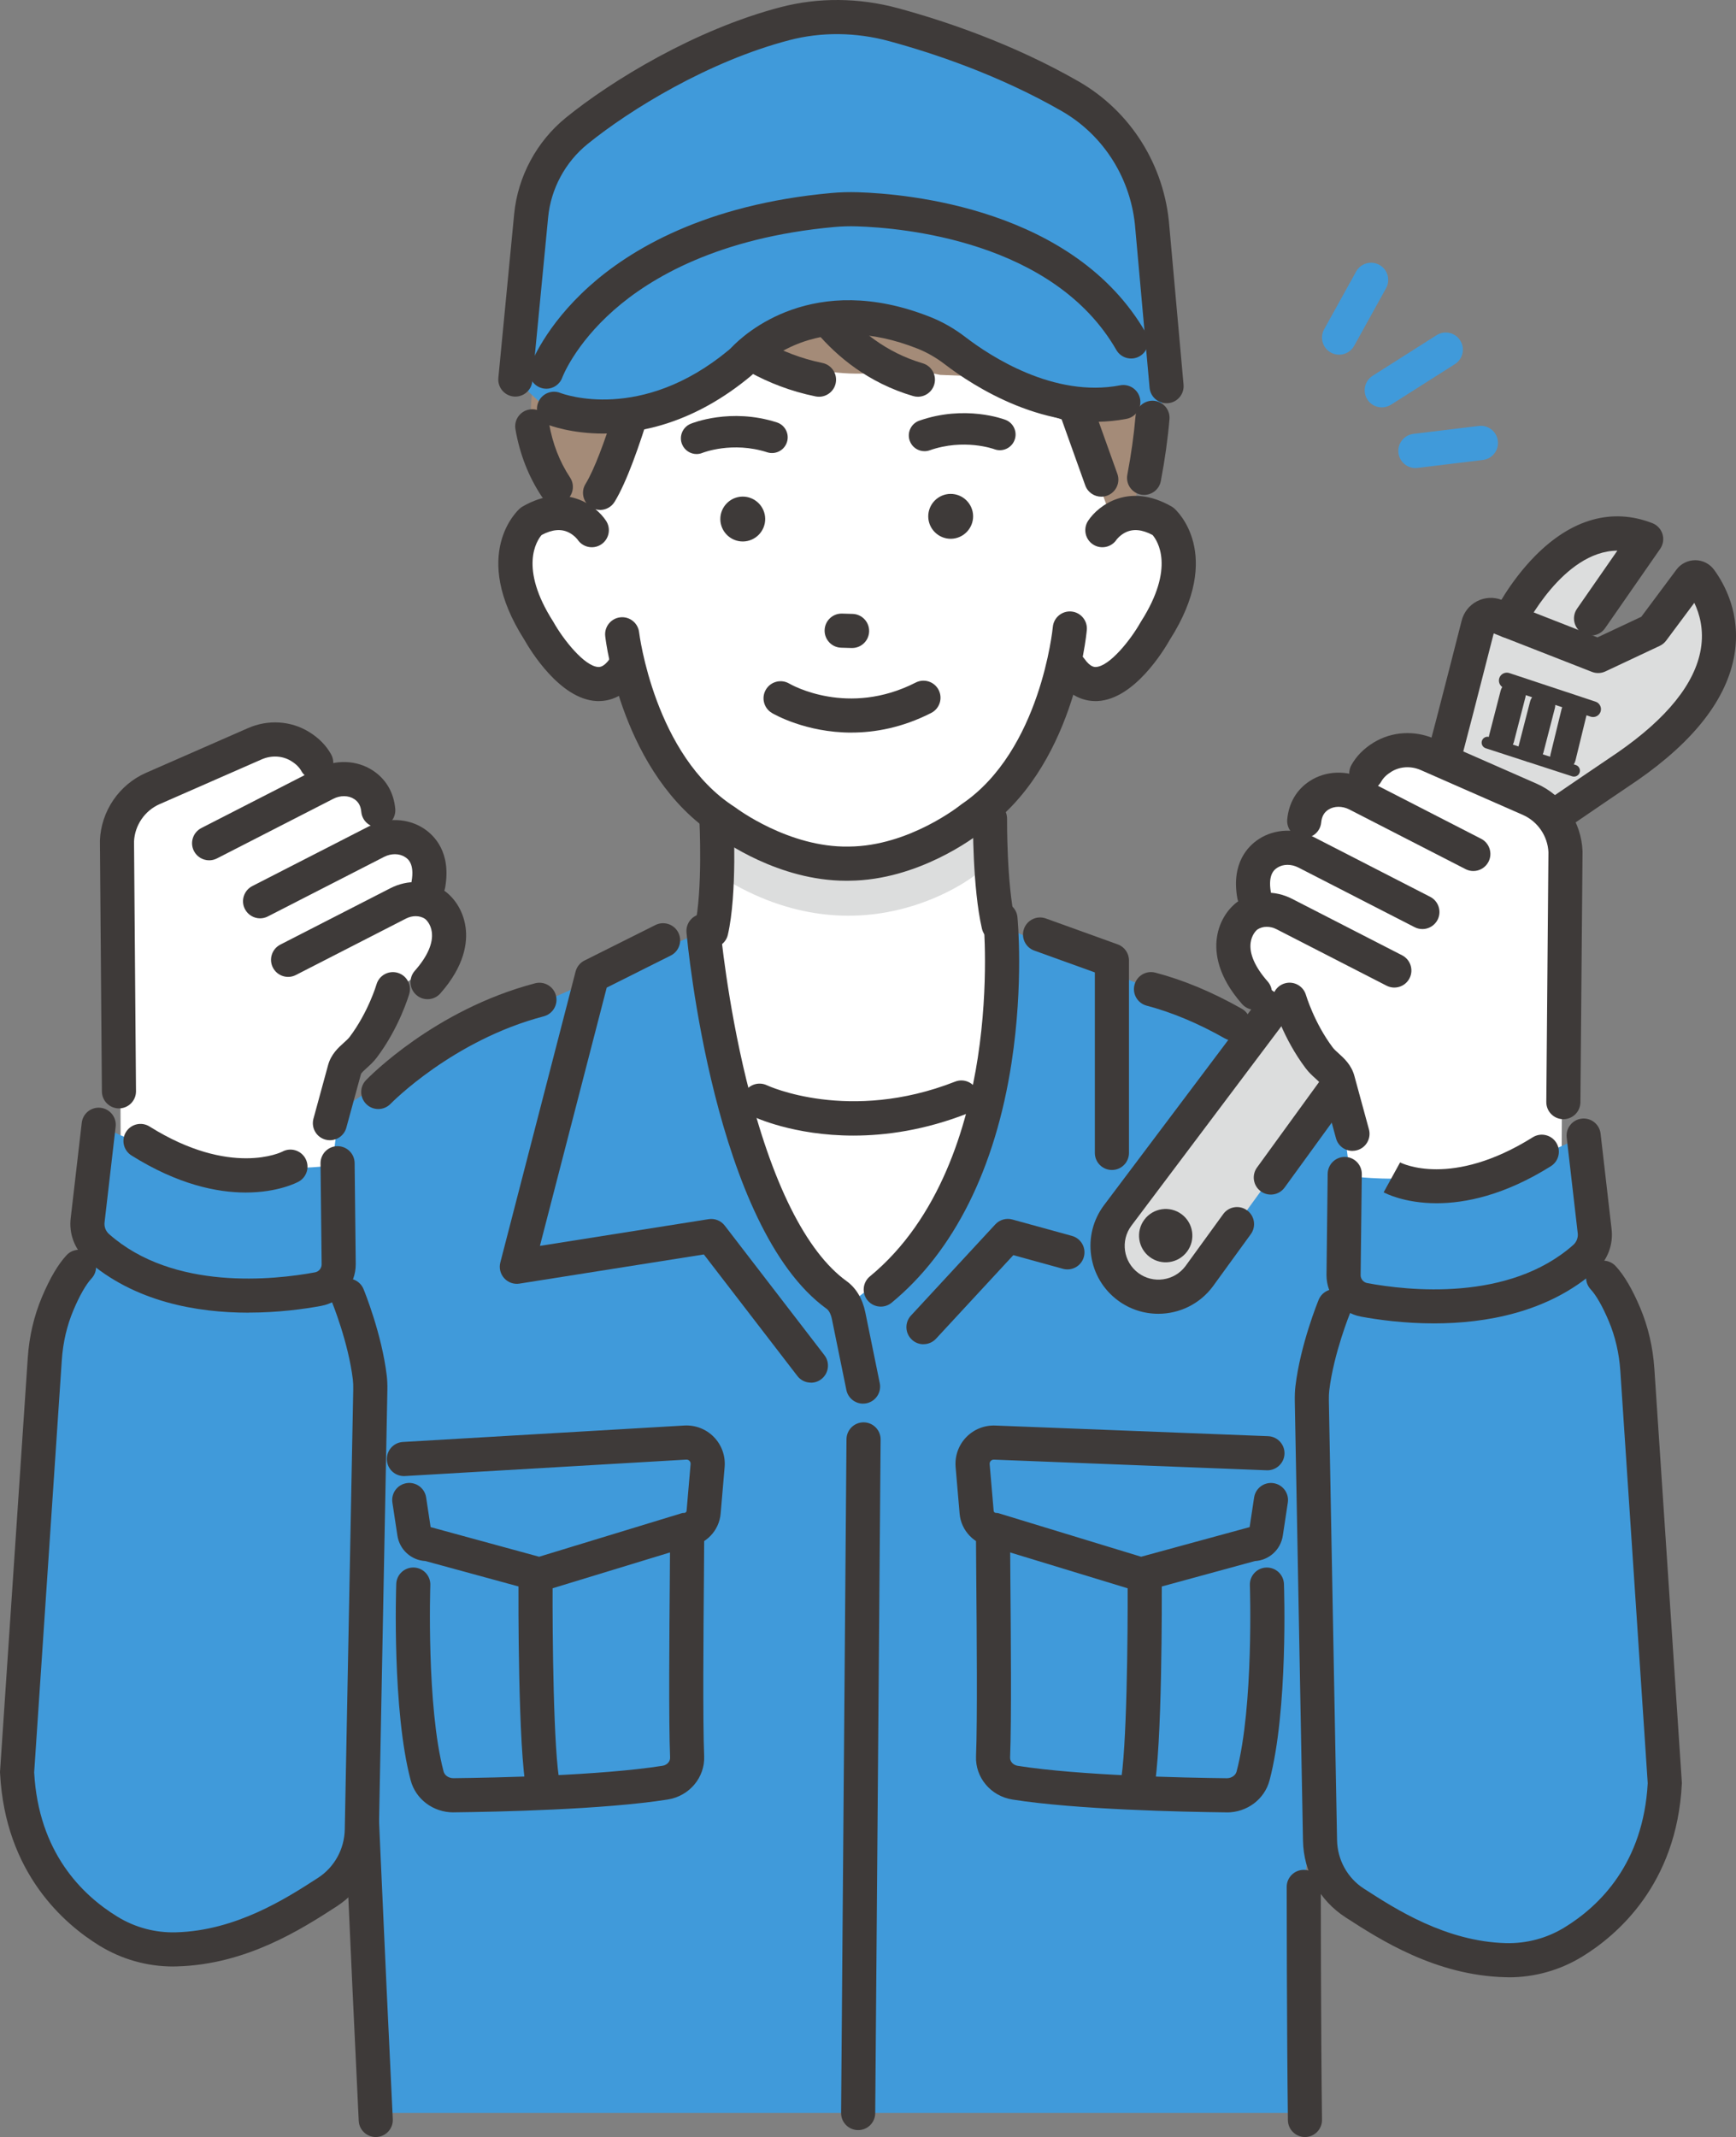 <?xml version="1.0" encoding="UTF-8"?>
<svg id="_レイヤー_2" data-name="レイヤー 2" xmlns="http://www.w3.org/2000/svg" viewBox="0 0 572.26 704.12">
  <rect x="0" y="0" width="572.26" height="704.12" fill="#808080" stroke="none"/>
  <defs>
    <style>
      .cls-1 {
        fill: #3e3a39;
      }

      .cls-2 {
        fill: #fff;
      }

      .cls-3 {
        fill: #409ada;
      }

      .cls-4 {
        fill: #dcdddd;
      }

      .cls-5 {
        fill: #a48b78;
      }
    </style>
  </defs>
  <g id="_レイヤー_1-2" data-name="レイヤー 1">
    <g>
      <g>
        <path class="cls-3" d="M455.5,134.23c-1.87,0-3.7-.93-4.77-2.62-1.67-2.63-.89-6.12,1.74-7.79l21.09-13.38c2.63-1.67,6.12-.89,7.79,1.74,1.67,2.63.89,6.12-1.74,7.79l-21.09,13.38c-.94.59-1.98.88-3.02.88Z"/>
        <path class="cls-3" d="M441.43,116.87c-.93,0-1.86-.23-2.73-.71-2.73-1.51-3.71-4.95-2.2-7.68l10.53-19c1.51-2.73,4.95-3.71,7.68-2.2,2.73,1.51,3.71,4.95,2.2,7.68l-10.53,19c-1.03,1.86-2.96,2.91-4.94,2.91Z"/>
        <path class="cls-3" d="M466.59,154.22c-2.81,0-5.25-2.1-5.6-4.97-.38-3.1,1.83-5.91,4.92-6.29l21.56-2.62c3.09-.38,5.91,1.83,6.29,4.92.38,3.1-1.83,5.91-4.92,6.29l-21.56,2.62c-.23.03-.46.04-.69.04Z"/>
      </g>
      <polygon class="cls-3" points="329.15 304.7 427.46 346.19 413.96 420.1 295.38 422.16 329.15 304.7"/>
      <polygon class="cls-3" points="231.9 306.74 130.17 351.83 143.67 425.73 262.25 427.8 231.9 306.74"/>
      <path class="cls-3" d="M456.77,357.46s29.11,17.08,37.43,36.01l3.33,22.92,7.62,95.26-80.7-1.91,32.32-152.28Z"/>
      <path class="cls-2" d="M236.15,240.34s5.31,45.2,0,65.41l-2.32,40.44,50.63,115.39,48.06-115.28-2.73-32.25-3.45-12.34s-.91-24.72,3.58-48.28l-57.95-20.61-35.82,7.53Z"/>
      <polygon class="cls-3" points="426.9 696.19 429.77 621.71 461 379.87 403.34 335.5 280.38 429.29 151.5 340.55 89.5 379.87 121.5 573.1 123.93 696.19 426.9 696.19"/>
      <path class="cls-2" d="M312.36,47.25s-86.09-38.63-129.13,37.58l-7.39,30.57s-5.07,48.91,21.97,57.81l93.79-26.58,20.76-99.38Z"/>
      <path class="cls-2" d="M386.36,175.9c-9.84-12.12-23.2-4.05-23.2-4.05l-.59-62.53-38.35-20.39-43.97.57-6.02.08-43.97.57-37.82,21.37,1.07,65.35s-12.57-12.08-22.1.29c0,0-12.41,27.13,24.1,51.69,0,0,9.89-2.49,12.26-6.8,0,0,18.28,66.29,71.99,62.68,53.78,2.22,71.13-63.42,71.13-63.42,2.48,4.25,11.66,5.38,11.66,5.38,39.13-25.26,23.82-50.78,23.82-50.78Z"/>
      <path class="cls-2" d="M188.65,168.93s-39.65-78.62,31.93-121.29c0,0,46.03-26.11,94.32,3.09,0,0,72.64,2.24,64.82,74.89l-13.15,48.31-177.93-4.99Z"/>
      <path class="cls-5" d="M313.65,47.72c-90.04-33.88-154.76,58.41-135.21,109.72l6.73,12.97,6.04,2.79,5.03-10.76,24.77-65s37.5,34.07,77.25,23.71l11.66,2.37,23.45.92,20.02,10.67,12.69,34.96,7.63-1.04,1.88-12.74c19.25-101.28-51.73-105.2-51.73-105.2l-10.23-3.37Z"/>
      <path class="cls-4" d="M236.15,269.73s54.41,28.62,85.44-3.43l.15,21.82s-35.93,29.01-81.53,2.26l-4.06-20.64Z"/>
      <path class="cls-1" d="M278.86,290.19c-22.23,0-40.68-13.26-42.96-14.97-30.79-19.86-36.18-63.73-36.39-65.59-.36-3.08,1.86-5.87,4.94-6.23,3.09-.36,5.87,1.86,6.23,4.94.05.4,5.06,40.63,31.47,57.53.14.09.27.18.4.28.17.13,17.5,13.16,37.2,12.78.03,0,.05,0,.08,0,19.84-.11,36.69-13.6,36.86-13.74.13-.1.26-.2.39-.29,25.97-17.57,29.94-57.92,29.98-58.33.28-3.09,3.02-5.36,6.11-5.09,3.09.28,5.37,3.01,5.09,6.1-.17,1.87-4.42,45.86-34.69,66.51-2.27,1.79-20.93,15.94-43.64,16.09-.36,0-.72.01-1.08.01Z"/>
      <path class="cls-1" d="M280.67,241.38c-15.09,0-25.57-6.08-26.23-6.47-2.67-1.59-3.55-5.04-1.96-7.71,1.58-2.66,5.02-3.54,7.69-1.97.82.47,19.43,11.02,41.69-.34,2.77-1.41,6.15-.31,7.56,2.45,1.41,2.77.31,6.15-2.45,7.56-9.51,4.85-18.52,6.47-26.3,6.47Z"/>
      <path class="cls-1" d="M313.48,177.52h0c-4.07.05-7.44-3.23-7.49-7.3h0c-.05-4.07,3.23-7.44,7.3-7.49h0c4.07-.05,7.44,3.23,7.49,7.3h0c.05,4.07-3.23,7.44-7.3,7.49Z"/>
      <path class="cls-1" d="M244.94,178.41h0c-4.07.05-7.44-3.23-7.49-7.3h0c-.05-4.07,3.23-7.44,7.3-7.49h0c4.07-.05,7.44,3.23,7.49,7.3h0c.05,4.07-3.23,7.44-7.3,7.49Z"/>
      <path class="cls-1" d="M280.88,213.51c-.06,0-.11,0-.17,0l-3.43-.1c-3.1-.09-5.54-2.68-5.45-5.79.09-3.1,2.67-5.55,5.79-5.45l3.43.1c3.1.09,5.54,2.68,5.45,5.79-.09,3.05-2.59,5.45-5.62,5.45Z"/>
      <path class="cls-1" d="M197.8,168.01c-1.01,0-2.02-.27-2.94-.83-2.65-1.63-3.47-5.09-1.84-7.74,5.87-9.55,13.57-37.32,16.04-47.21.75-3.01,3.81-4.85,6.82-4.09,3.01.75,4.85,3.8,4.09,6.82-.38,1.52-9.39,37.4-17.37,50.38-1.06,1.73-2.91,2.68-4.79,2.68Z"/>
      <path class="cls-1" d="M183.23,166.06c-1.82,0-3.61-.88-4.69-2.52-4.31-6.5-7.22-13.94-8.63-22.11-.53-3.06,1.52-5.97,4.58-6.5,3.06-.53,5.97,1.52,6.5,4.58,1.15,6.62,3.48,12.62,6.92,17.81,1.72,2.59,1.01,6.08-1.58,7.79-.96.63-2.04.94-3.1.94Z"/>
      <path class="cls-1" d="M361.11,231c-3.61,0-8.55-1.4-12.87-7.49-1.8-2.53-1.2-6.04,1.34-7.84,2.53-1.8,6.04-1.2,7.84,1.34,2.01,2.84,3.39,2.77,3.84,2.75,4.51-.23,11.43-8.9,14.69-14.68.05-.09.11-.19.16-.27,11.39-17.82,5.41-26.68,3.82-28.54-3.47-1.83-6.41-2.1-8.96-.83-1.82.91-2.88,2.33-2.89,2.34-1.71,2.59-5.2,3.31-7.79,1.6-2.59-1.71-3.31-5.2-1.6-7.79,3.38-5.13,13.48-12.73,27.48-4.72.32.19.63.4.91.65.69.6,16.55,14.98-1.42,43.21-2.04,3.6-11.76,19.62-23.82,20.26-.24.01-.49.02-.74.02Z"/>
      <path class="cls-1" d="M197.36,231c3.61,0,8.55-1.4,12.87-7.49,1.8-2.53,1.2-6.04-1.34-7.84-2.53-1.8-6.04-1.2-7.84,1.34-2.01,2.84-3.39,2.77-3.84,2.75-4.51-.23-11.43-8.9-14.69-14.68-.05-.09-.11-.19-.16-.27-11.39-17.82-5.41-26.68-3.82-28.54,3.47-1.83,6.41-2.1,8.96-.83,1.82.91,2.88,2.33,2.89,2.34,1.71,2.59,5.2,3.31,7.79,1.6,2.59-1.71,3.31-5.2,1.6-7.79-3.38-5.13-13.48-12.73-27.48-4.72-.32.19-.63.4-.91.65-.69.6-16.55,14.98,1.42,43.21,2.04,3.6,11.76,19.62,23.82,20.26.24.01.49.02.74.02Z"/>
      <path class="cls-1" d="M234.45,312.36c-.42,0-.85-.05-1.27-.15-3.03-.7-4.91-3.72-4.21-6.75,2.79-12.05,1.58-35.21,1.57-35.44-.17-3.1,2.21-5.75,5.31-5.92,3.08-.18,5.75,2.21,5.92,5.31.05,1.01,1.3,25-1.84,38.58-.6,2.6-2.92,4.36-5.47,4.36Z"/>
      <path class="cls-1" d="M329.15,310.32c-2.56,0-4.87-1.76-5.47-4.36-3.11-13.46-2.96-35.36-2.95-36.28.03-3.09,2.54-5.57,5.62-5.57.02,0,.03,0,.05,0,3.1.03,5.6,2.56,5.57,5.67,0,.21-.15,21.5,2.66,33.65.7,3.03-1.18,6.05-4.21,6.75-.43.1-.85.15-1.27.15Z"/>
      <path class="cls-1" d="M181.09,94.52c-.77,0-1.55-.16-2.3-.5-2.83-1.27-4.09-4.59-2.82-7.42.4-.89,10.05-22.03,32.3-38.11,13.15-9.5,27.96-15.24,44.03-17.07,19.84-2.26,41.56,1.5,64.55,11.18,2.86,1.21,4.21,4.5,3,7.36-1.21,2.86-4.5,4.21-7.36,3-38.05-16.01-70.78-14.54-97.26,4.38-19.97,14.27-28.92,33.67-29,33.87-.94,2.08-2.99,3.31-5.13,3.31Z"/>
      <path class="cls-1" d="M269.98,130.72c-.37,0-.75-.04-1.13-.11-33.15-6.75-49.37-32.67-50.04-33.77-1.62-2.65-.79-6.11,1.86-7.73,2.64-1.62,6.1-.8,7.72,1.84h0c.14.23,14.48,22.89,42.71,28.64,3.04.62,5.01,3.59,4.39,6.63-.54,2.66-2.89,4.5-5.5,4.5Z"/>
      <path class="cls-1" d="M302.58,130.72c-.52,0-1.06-.07-1.59-.23-29.64-8.7-41.15-34.94-41.62-36.06-1.22-2.86.11-6.16,2.96-7.38,2.85-1.22,6.15.1,7.37,2.95h0c.1.22,10.03,22.53,34.46,29.7,2.98.88,4.69,4,3.81,6.98-.72,2.45-2.96,4.04-5.39,4.04Z"/>
      <path class="cls-1" d="M363.03,163.65c-2.31,0-4.47-1.43-5.29-3.73l-7.78-21.75c-25.24-7.52-41.65-33.36-42.37-34.5-1.65-2.63-.85-6.1,1.78-7.75,2.63-1.64,6.1-.85,7.75,1.78h0c.16.25,16.04,25.13,38.4,30.31,1.86.43,3.38,1.78,4.03,3.58l8.78,24.54c1.05,2.92-.48,6.14-3.4,7.19-.63.22-1.27.33-1.89.33Z"/>
      <path class="cls-1" d="M502.26,448.6c-3.11,0-5.62-2.52-5.62-5.62,0-52.27-14.06-62.91-21.61-68.62-.65-.49-1.26-.96-1.82-1.4-2.43-1.94-2.82-5.48-.88-7.9,1.94-2.43,5.48-2.82,7.9-.88.49.39,1.02.79,1.59,1.22,9.11,6.89,26.07,19.72,26.07,77.59,0,3.11-2.52,5.62-5.62,5.62Z"/>
      <path class="cls-1" d="M430.17,704.12c-3.07,0-5.58-2.47-5.62-5.55-.38-30.03-.4-76.39-.4-76.86,0-3.11,2.52-5.62,5.62-5.62h0c3.1,0,5.62,2.52,5.62,5.62,0,.46.02,46.76.4,76.72.04,3.1-2.45,5.65-5.55,5.69h-.07Z"/>
      <path class="cls-1" d="M123.86,704.12c-2.98,0-5.47-2.34-5.61-5.35-5.39-110.85-11.22-256.67-11.28-258.13-.12-3.1,2.29-5.72,5.39-5.84,3.12-.14,5.72,2.29,5.84,5.39.06,1.46,5.89,147.24,11.28,258.03.15,3.1-2.24,5.74-5.34,5.89-.09,0-.19,0-.28,0Z"/>
      <g>
        <path class="cls-3" d="M383.09,134.47l-3.24-59.48c-1.36-18-11.43-34.28-27.09-43.27-21.44-12.31-43.73-19.66-58.2-23.58-11.72-3.18-24.08-3.41-35.83-.34-27.73,7.25-54.52,23.86-68.64,35.32-8.55,6.93-13.97,16.99-15.02,27.94l-5.21,53.99,10.46,9.65s29.12,11.57,61.18-15.03c.52-.43,1.01-.89,1.47-1.38,3.54-3.71,23.96-22.69,59.37-8.6,3.66,1.46,7.08,3.46,10.21,5.86,8.52,6.54,31.29,21.58,55.45,16.93l15.08,1.98Z"/>
        <path class="cls-1" d="M384.54,132.86c-2.88,0-5.33-2.2-5.59-5.12l-4.7-52.33c-1.23-16.29-10.31-30.8-24.28-38.82-20.76-11.92-42.39-19.1-56.87-23.03-10.97-2.98-22.36-3.09-32.93-.32-26.47,6.92-52.38,22.77-66.51,34.24-7.34,5.95-12.07,14.74-12.97,24.12l-5.21,53.99c-.3,3.09-3.06,5.35-6.14,5.06-3.09-.3-5.36-3.05-5.06-6.14l5.21-53.99c1.19-12.35,7.42-23.93,17.08-31.77,15.01-12.18,42.55-29.02,70.76-36.39,12.47-3.26,25.86-3.14,38.72.35,15.12,4.1,37.72,11.62,59.52,24.13,17.19,9.87,28.37,27.69,29.89,47.68l4.69,52.22c.28,3.09-2,5.83-5.1,6.1-.17.02-.34.02-.51.02Z"/>
        <path class="cls-1" d="M180.09,128.08c-.63,0-1.27-.11-1.89-.33-2.93-1.04-4.45-4.27-3.41-7.2.19-.53,4.76-13.04,19.52-26.27,13.29-11.91,37.91-26.9,79.77-30.69,2.82-.26,5.77-.34,8.75-.25,16.3.51,71.32,5.34,94.91,46.36,1.55,2.69.62,6.13-2.07,7.68-2.69,1.55-6.13.62-7.68-2.07-20.69-35.97-70.68-40.27-85.51-40.73-2.53-.08-5.02,0-7.39.21-38.35,3.48-60.71,16.8-72.72,27.37-12.92,11.37-16.97,22.09-17.01,22.2-.82,2.3-2.98,3.73-5.28,3.73Z"/>
        <path class="cls-1" d="M199,142.86c-10.79,0-17.83-2.7-18.44-2.94-2.89-1.15-4.3-4.42-3.15-7.3,1.14-2.88,4.4-4.29,7.28-3.16,1.14.44,26.68,9.82,55.53-14.12.33-.27.67-.59.99-.93,4.16-4.36,26.86-25.32,65.52-9.94,4.03,1.6,7.92,3.83,11.55,6.62,8.04,6.17,29.11,20.07,50.96,15.87,3.05-.59,6,1.41,6.58,4.46.59,3.05-1.41,6-4.46,6.58-26.34,5.07-50.68-10.9-59.93-17.99-2.81-2.16-5.8-3.87-8.86-5.1-31.95-12.71-49.94,3.81-53.23,7.25-.63.66-1.28,1.27-1.95,1.82-18.37,15.25-35.9,18.87-48.4,18.87Z"/>
      </g>
      <path class="cls-1" d="M177.9,524.62l-37.67-10.28c-4.64-.25-8.51-3.69-9.23-8.39l-1.65-10.88c-.47-3.07,1.64-5.94,4.72-6.4,3.07-.47,5.94,1.65,6.4,4.72l1.48,9.77,35.77,9.76,47.21-14.4.68-.04c.38-.02.69-.32.72-.7l1.32-15.38c.04-.52-.18-.87-.38-1.07-.2-.21-.54-.45-1.06-.41l-92.74,5.42c-3.11.17-5.76-2.19-5.94-5.29-.18-3.1,2.19-5.76,5.29-5.94l92.74-5.42c3.66-.21,7.22,1.17,9.78,3.8,2.56,2.63,3.84,6.23,3.53,9.88l-1.32,15.37c-.49,5.66-4.95,10.22-10.53,10.89l-49.12,14.98Z"/>
      <path class="cls-1" d="M179.09,594.57c-2.59,0-4.92-1.8-5.49-4.44-2.9-13.42-2.7-65.3-2.69-67.5.01-3.1,2.53-5.6,5.62-5.6h.03c3.11.01,5.61,2.54,5.6,5.65-.07,14.66.24,54.92,2.44,65.07.66,3.04-1.27,6.03-4.31,6.68-.4.09-.8.13-1.19.13Z"/>
      <path class="cls-1" d="M149.46,597.15c-6.66,0-12.44-4.33-14.09-10.58-6.12-23.14-4.81-62.99-4.75-64.68.11-3.1,2.71-5.52,5.81-5.42,3.1.11,5.53,2.71,5.42,5.81-.01.4-1.31,39.88,4.38,61.41.34,1.28,1.69,2.2,3.22,2.2.01,0,.03,0,.04,0,13.92-.16,48.5-.87,68.89-4.09,1.49-.23,2.57-1.4,2.51-2.71-.49-12.06-.24-41.47-.09-59.05.05-5.92.09-10.59.09-13.04,0-3.11,2.52-5.62,5.62-5.62s5.62,2.52,5.62,5.62c0,2.5-.04,7.19-.09,13.14-.15,17.47-.4,46.71.08,58.49.29,7.01-4.87,13.15-11.99,14.28-21.12,3.34-56.35,4.07-70.52,4.23-.06,0-.11,0-.17,0Z"/>
      <path class="cls-1" d="M375.98,524.62l-49.12-14.98c-5.58-.68-10.04-5.23-10.53-10.89l-1.32-15.37c-.31-3.65.97-7.25,3.53-9.88,2.54-2.61,6.08-3.99,9.72-3.8l89.76,3.5c3.1.12,5.52,2.73,5.4,5.84-.12,3.1-2.76,5.51-5.84,5.4l-89.91-3.51c-.51-.04-.86.21-1.06.41-.2.2-.43.56-.38,1.07l1.32,15.37c.03.38.34.68.72.7l.68.04,47.21,14.4,35.77-9.76,1.48-9.77c.47-3.07,3.33-5.18,6.4-4.71,3.07.47,5.18,3.33,4.71,6.4l-1.65,10.88c-.71,4.7-4.59,8.14-9.23,8.39l-37.67,10.28Z"/>
      <path class="cls-1" d="M374.79,594.57c-.39,0-.79-.04-1.19-.13-3.04-.66-4.96-3.65-4.31-6.68,2.19-10.15,2.5-50.41,2.43-65.07-.01-3.11,2.49-5.63,5.6-5.65h.03c3.09,0,5.61,2.5,5.62,5.6.01,2.2.21,54.08-2.69,67.5-.57,2.64-2.9,4.44-5.49,4.44Z"/>
      <path class="cls-1" d="M404.42,597.15c-.06,0-.11,0-.17,0-14.17-.16-49.4-.89-70.52-4.23-7.12-1.13-12.28-7.26-11.99-14.28.48-11.78.23-41.02.08-58.49-.05-5.94-.09-10.64-.09-13.14,0-3.11,2.52-5.62,5.62-5.62s5.62,2.52,5.62,5.62c0,2.45.04,7.12.09,13.04.15,17.58.41,46.99-.09,59.05-.05,1.31,1.03,2.47,2.51,2.71,20.39,3.22,54.97,3.94,68.89,4.09.01,0,.03,0,.04,0,1.53,0,2.88-.92,3.22-2.2,5.69-21.53,4.4-61.02,4.38-61.41-.11-3.1,2.32-5.71,5.42-5.81.07,0,.13,0,.2,0,3.02,0,5.51,2.39,5.62,5.43.06,1.69,1.37,41.54-4.75,64.68-1.65,6.25-7.43,10.58-14.09,10.58Z"/>
      <path class="cls-1" d="M377.15,163.07c-.35,0-.7-.03-1.05-.1-3.05-.58-5.06-3.52-4.48-6.57,1.27-6.68,2.17-13.15,2.69-19.23.26-3.09,2.98-5.38,6.08-5.12,3.09.27,5.39,2.99,5.12,6.08-.55,6.46-1.51,13.31-2.85,20.36-.51,2.7-2.87,4.58-5.52,4.58Z"/>
      <path class="cls-1" d="M284.5,462.48c-2.62,0-4.96-1.84-5.5-4.5l-4.76-23.31c-.33-1.62-.96-2.87-1.74-3.43-37.03-26.72-45.84-120.04-46.2-124-.28-3.09,2-5.83,5.09-6.1,3.1-.28,5.83,2,6.11,5.09.02.23,2.18,23.61,8.57,49.71,8.25,33.67,19.66,56.55,33.01,66.18,3.12,2.25,5.26,5.82,6.17,10.3l4.76,23.31c.62,3.04-1.34,6.01-4.38,6.63-.38.08-.76.11-1.13.11Z"/>
      <path class="cls-1" d="M290.34,430.51c-1.62,0-3.23-.7-4.35-2.05-1.97-2.4-1.63-5.94.77-7.91,23.16-19.06,32.12-49.69,35.56-72.03,3.8-24.69,1.9-45.05,1.88-45.25-.3-3.09,1.96-5.84,5.05-6.14,3.08-.3,5.84,1.96,6.14,5.04.09.88,2.06,21.75-1.91,47.79-5.33,34.94-19.01,62.36-39.57,79.27-1.05.86-2.31,1.28-3.57,1.28Z"/>
      <path class="cls-1" d="M281.3,374.16c-19.73,0-32.56-6.05-33.37-6.44-2.8-1.35-3.96-4.72-2.61-7.51,1.35-2.79,4.71-3.96,7.5-2.62.3.14,27.04,12.51,62.03-1.21,2.89-1.14,6.15.29,7.29,3.18,1.13,2.89-.29,6.15-3.18,7.29-14.05,5.51-26.88,7.31-37.65,7.31Z"/>
      <path class="cls-1" d="M267.31,455.56c-1.69,0-3.35-.75-4.46-2.19l-30.83-40.05-60.77,9.61c-1.87.3-3.77-.37-5.04-1.77-1.27-1.4-1.76-3.35-1.28-5.19l24.81-95.87c.41-1.57,1.47-2.89,2.93-3.62l23.39-11.7c2.78-1.39,6.15-.26,7.55,2.51,1.39,2.78.27,6.16-2.51,7.55l-21.1,10.56-22.02,85.1,55.6-8.8c2.03-.33,4.08.49,5.33,2.12l32.86,42.7c1.89,2.46,1.43,5.99-1.03,7.89-1.02.79-2.23,1.17-3.43,1.17Z"/>
      <path class="cls-1" d="M304.42,442.91c-1.37,0-2.74-.49-3.82-1.5-2.28-2.11-2.42-5.67-.31-7.95l27.81-30.05c1.43-1.54,3.59-2.16,5.62-1.6l19.64,5.4c2.99.82,4.75,3.92,3.93,6.91-.82,3-3.92,4.75-6.91,3.93l-16.34-4.5-25.49,27.54c-1.11,1.2-2.62,1.8-4.13,1.8Z"/>
      <path class="cls-1" d="M366.53,385.49c-3.11,0-5.62-2.52-5.62-5.62v-59.47l-19.97-7.2c-2.92-1.05-4.44-4.28-3.38-7.2,1.05-2.92,4.28-4.43,7.2-3.38l23.69,8.54c2.23.8,3.71,2.92,3.71,5.29v63.42c0,3.11-2.52,5.62-5.62,5.62Z"/>
      <g>
        <g>
          <g>
            <path class="cls-4" d="M536.42,252.57c42.49-29.41,29.37-54.29,24.05-61.54-.83-1.13-2.51-1.12-3.34,0l-12.43,16.67-17.91,8.42-33.78-13.22c-2.44-.95-5.16.47-5.76,3.02,0,0-14.03,55.22-14.84,56.31l-104.01,138.25c-5.53,7.42-4,17.91,3.41,23.44h0c7.42,5.53,17.91,4,23.44-3.41l102.72-141.42c.81-1.09,38.44-26.52,38.44-26.52Z"/>
            <path class="cls-4" d="M497.43,204.64s18.33-37.51,45.21-27.02l-23.33,35.58-21.88-8.56Z"/>
            <path class="cls-1" d="M497.43,210.26c-.83,0-1.67-.18-2.46-.57-2.79-1.36-3.95-4.73-2.58-7.52.2-.42,5.08-10.3,13.57-18.92,12.09-12.28,25.49-16.04,38.74-10.87,1.6.63,2.83,1.95,3.33,3.6.5,1.65.22,3.43-.76,4.85l-18.17,26.15c-1.77,2.55-5.27,3.18-7.83,1.41-2.55-1.77-3.18-5.28-1.41-7.83l13.29-19.13c-17.93.11-30.52,25.38-30.66,25.67-.98,2-2.98,3.16-5.06,3.16Z"/>
            <path class="cls-1" d="M381.81,432.87c-4.65,0-9.34-1.44-13.35-4.43-4.79-3.57-7.9-8.8-8.76-14.71-.86-5.91.63-11.81,4.2-16.6l103.53-137.61c1.6-5.09,9.52-35.85,14.37-54.93.67-2.78,2.5-5.13,5.03-6.46,2.55-1.34,5.55-1.51,8.23-.46l31.53,12.34,14.45-6.79,11.59-15.54c1.45-1.95,3.76-3.1,6.19-3.1h.03c2.43,0,4.73,1.18,6.17,3.13,3.47,4.73,8.96,14.65,6.73,27.99-2.42,14.46-13.23,28.43-32.11,41.5-.02.01-.03.02-.05.03-12.96,8.76-33.94,23.06-37.44,25.72l-78.69,108.33c-1.82,2.51-5.34,3.07-7.85,1.24-2.51-1.82-3.07-5.34-1.24-7.85l79.09-108.89s.03-.04.04-.06c.71-.95,1.38-1.85,39.77-27.8,16.28-11.27,25.5-22.75,27.4-34.09,1.05-6.28-.37-11.49-2.15-15.21l-9.28,12.45c-.55.74-1.28,1.33-2.12,1.73l-17.91,8.42c-1.4.66-3,.71-4.44.15l-32.38-12.67c-.98,3.84-3.86,15.13-6.77,26.39-7.49,28.95-7.76,29.31-8.66,30.51l-104.02,138.27c-3.65,4.9-2.64,11.88,2.28,15.55,4.91,3.66,11.88,2.65,15.55-2.24l12.46-17.16c1.82-2.51,5.34-3.07,7.85-1.24,2.51,1.82,3.07,5.34,1.24,7.85l-12.49,17.19s-.03.04-.04.06c-4.39,5.88-11.13,8.99-17.96,8.99ZM492.73,207.22s0,0,0,0c0,0,0,0,0,0Z"/>
            <path class="cls-1" d="M520.72,254.53c.33-1.02-.23-2.13-1.25-2.46l-.69-.22c.24-.38.44-.79.55-1.24l3.61-14.78c.01-.05.01-.11.02-.16l1.37.46c1.36.45,2.84-.29,3.29-1.65s-.29-2.84-1.65-3.29l-28.44-9.43c-1.36-.45-2.84.29-3.29,1.65-.36,1.09.04,2.25.91,2.91.02.02.05.02.07.04-.23.37-.43.76-.54,1.2l-3.8,14.73c-.04.17-.07.34-.09.5-.97-.22-1.97.33-2.28,1.29-.27.82.04,1.68.69,2.17.17.12.36.22.56.29l13.25,4.3c.2.08.39.17.6.22.05.01.09.01.14.02l14.51,4.71c1.03.33,2.13-.23,2.46-1.25ZM514.72,233.82l-3.61,14.78c-.06.24-.09.49-.11.73l-2.43-.79c.07-.17.14-.34.19-.52l3.8-14.73c.09-.34.12-.69.12-1.03l2.31.77c-.12.25-.21.52-.28.79ZM499.06,244.39l3.8-14.73c.05-.21.07-.42.1-.62l2.1.7c-.31.42-.55.9-.69,1.44l-3.8,14.73s0,.02,0,.03l-1.88-.61c.16-.29.29-.6.38-.94Z"/>
          </g>
          <path class="cls-1" d="M379.01,414.17c-3.89-2.9-4.69-8.42-1.79-12.3,2.9-3.89,8.42-4.69,12.3-1.79,3.89,2.9,4.69,8.42,1.79,12.3-2.9,3.89-8.42,4.69-12.3,1.79Z"/>
        </g>
        <path class="cls-2" d="M514.77,386.21l.51-119.26-50.57-19.75s-14.54-1.01-16.72,13.84c0,0-16.58-3.32-19.68,18.87,0,0-15.54-4.35-12.64,18.72,0,0-13.3,6.04-7.47,20.1l14.81,10.12,18.03,27.15,3.83,29.86c34.41,26.9,56.18,10.45,69.91.35Z"/>
        <path class="cls-3" d="M522.03,374.15c-36.81,19.37-77.02,13.35-77.02,13.35l-2.12,32.6c-.01,4.01,2.84,7.45,6.78,8.18,14.64,2.72,49.65,6.46,72.65-13.89,2.53-2.24,3.77-5.6,3.31-8.95l-3.61-31.3Z"/>
        <path class="cls-3" d="M524.6,414.37c2.74,2.93,9.07,14.29,10.92,18.69,2.44,5.81,3.83,12,4.25,18.28l9.05,136.16c-1.53,29.83-18.55,45.25-30.18,52.36-6.71,4.1-14.49,6.17-22.35,5.97-21.65-.57-39.2-12.07-49.71-18.85-7.01-4.53-11.27-12.29-11.42-20.63l-2.7-144.83c-.03-1.39,0-2.77.17-4.15,1.58-13.15,5.39-31.06,5.39-31.06l54.45,1.18,32.13-13.13Z"/>
        <path class="cls-1" d="M473.58,396.45c-10.7,0-16.99-3.34-17.47-3.6l5.42-9.85-.06-.03c.68.35,17.02,8.5,43.79-8.25,2.63-1.65,6.1-.85,7.75,1.78,1.65,2.63.85,6.1-1.78,7.75-15.34,9.6-28.21,12.2-37.65,12.2Z"/>
        <path class="cls-1" d="M472.68,436.04c-9.91,0-18.5-1.21-24.03-2.23-6.61-1.23-11.39-7-11.38-13.72l.39-33.34c.04-3.08,2.55-5.56,5.62-5.56h.07c3.11.04,5.59,2.58,5.56,5.69l-.39,33.29c0,1.24.92,2.35,2.19,2.59,13.34,2.48,46.65,6.22,67.9-12.57,1.12-.99,1.67-2.48,1.47-3.97l-.02-.12-3.61-31.3c-.36-3.09,1.86-5.87,4.94-6.23,3.09-.36,5.87,1.86,6.23,4.94l3.6,31.24c.69,5.2-1.24,10.38-5.17,13.85-15.74,13.92-36.46,17.44-53.37,17.44Z"/>
        <path class="cls-1" d="M497.36,651.48c-.41,0-.82,0-1.23-.02-22.96-.6-41.28-12.43-52.22-19.49l-.39-.25c-8.57-5.53-13.81-14.97-14-25.25l-2.7-144.83c-.03-1.83.04-3.44.21-4.92,1.65-13.76,7.42-27.88,7.66-28.47,1.18-2.87,4.47-4.24,7.34-3.06,2.87,1.18,4.24,4.47,3.06,7.34h0c-.05.13-5.43,13.32-6.9,25.53-.12.98-.16,2.05-.14,3.38l2.7,144.83c.12,6.53,3.43,12.52,8.85,16.01l.4.25c9.95,6.43,26.61,17.18,46.41,17.7,6.81.17,13.48-1.6,19.27-5.14,11.75-7.18,26.02-21.25,27.48-47.53l-9.03-135.82c-.39-5.84-1.67-11.38-3.82-16.47-2.02-4.79-4.13-8.5-5.95-10.44-2.12-2.27-2.01-5.82.26-7.95,2.27-2.12,5.82-2.01,7.95.26,2.78,2.97,5.51,7.6,8.11,13.77,2.63,6.25,4.2,13.01,4.67,20.09l9.07,136.49-.02.33c-1.69,33.03-21.32,49.81-32.86,56.87-7.3,4.46-15.65,6.81-24.21,6.81Z"/>
        <path class="cls-1" d="M515.36,368.76h-.05c-3.11-.03-5.6-2.56-5.58-5.67l.7-82.29c-.24-5.33-3.54-10.15-8.43-12.3l-33.64-14.77c-3.22-1.41-6.83-1.22-9.68.52-1.55.95-2.69,2.05-3.37,3.28-1.5,2.72-4.93,3.7-7.64,2.2-2.72-1.5-3.7-4.92-2.2-7.64,1.63-2.96,4.11-5.46,7.35-7.44,5.98-3.65,13.48-4.11,20.06-1.22l33.64,14.77c8.85,3.89,14.8,12.64,15.15,22.3v.13s0,.13,0,.13l-.7,82.42c-.03,3.09-2.54,5.58-5.62,5.58Z"/>
        <path class="cls-1" d="M485.68,286.99c-.86,0-1.74-.2-2.56-.62l-38.34-19.67c-2.31-1.18-5.01-1.16-6.9.07-1.44.94-2.16,2.25-2.36,4.24-.3,3.09-3.06,5.36-6.13,5.06-3.09-.3-5.36-3.04-5.06-6.13.52-5.41,3.08-9.77,7.4-12.59,5.28-3.45,12.25-3.7,18.17-.66l38.34,19.67c2.76,1.42,3.85,4.81,2.44,7.57-1,1.94-2.97,3.06-5.01,3.06Z"/>
        <path class="cls-1" d="M468.87,306.11c-.86,0-1.74-.2-2.56-.62l-38.34-19.67c-2.31-1.18-5.02-1.16-6.9.07-.87.57-3.18,2.08-2.14,8.07.53,3.06-1.52,5.97-4.57,6.5-3.06.54-5.97-1.51-6.5-4.57-2.01-11.56,3.57-17.12,7.07-19.41,5.28-3.45,12.25-3.7,18.18-.66l38.34,19.67c2.76,1.42,3.85,4.81,2.44,7.57-1,1.94-2.97,3.06-5.01,3.06Z"/>
        <path class="cls-1" d="M413.66,332.72c-1.56,0-3.11-.64-4.22-1.9-8.07-9.14-8.98-16.88-8.32-21.76.82-6.07,4.31-10.31,7.3-12.27,5.09-3.32,11.8-3.57,17.5-.64l36.28,18.61c2.76,1.42,3.85,4.81,2.44,7.57-1.42,2.76-4.8,3.85-7.57,2.44l-36.28-18.61c-2.09-1.07-4.53-1.05-6.22.05-.49.32-1.95,1.8-2.3,4.36-.5,3.66,1.44,8.09,5.6,12.8,2.06,2.33,1.84,5.88-.49,7.94-1.07.94-2.4,1.41-3.72,1.41Z"/>
        <path class="cls-1" d="M445.82,379.2c-2.47,0-4.74-1.64-5.42-4.15l-4.79-17.58c-.12-.47-1.11-1.35-1.9-2.06-1.04-.94-2.23-2-3.3-3.43-7.45-9.85-10.59-20.57-10.72-21.02-.86-2.98.86-6.1,3.85-6.96,2.98-.86,6.09.86,6.96,3.84h0c.03.09,2.74,9.23,8.88,17.36.43.56,1.12,1.18,1.85,1.84,1.8,1.62,4.28,3.84,5.25,7.52l4.78,17.53c.82,3-.95,6.09-3.95,6.9-.49.13-.99.2-1.48.2Z"/>
      </g>
      <g>
        <path class="cls-2" d="M39.79,382.66l-.44-119.26,50.58-19.72s14.54-1,16.72,13.85c0,0,16.58-3.31,19.67,18.88,0,0,15.54-4.34,12.63,18.73,0,0,13.3,6.05,7.46,20.1l-14.81,10.11-18.05,27.14-3.84,29.86c-34.42,26.88-56.19,10.42-69.91.31Z"/>
        <path class="cls-3" d="M32.54,370.59c36.8,19.4,77.01,13.4,77.01,13.4l2.1,32.6c0,4.01-2.84,7.45-6.79,8.18-14.64,2.71-49.66,6.43-72.64-13.93-2.53-2.24-3.77-5.6-3.31-8.95l3.62-31.29Z"/>
        <path class="cls-3" d="M29.95,410.81c-2.75,2.92-9.08,14.29-10.93,18.69-2.45,5.8-3.84,12-4.26,18.28l-9.13,136.15c1.51,29.83,18.53,45.26,30.15,52.38,6.71,4.11,14.49,6.18,22.35,5.98,21.65-.55,39.21-12.04,49.72-18.82,7.02-4.52,11.28-12.28,11.44-20.63l2.79-144.83c.03-1.39,0-2.77-.17-4.15-1.57-13.16-5.38-31.06-5.38-31.06l-54.46,1.15-32.12-13.15Z"/>
        <path class="cls-1" d="M81,392.92c-9.44,0-22.32-2.6-37.67-12.22-2.63-1.65-3.43-5.12-1.78-7.75,1.65-2.63,5.12-3.43,7.75-1.78,26.75,16.75,43.56,8.39,43.73,8.3,2.72-1.5,6.14-.5,7.64,2.22,1.5,2.72.5,6.14-2.22,7.64-.48.26-6.76,3.59-17.44,3.59Z"/>
        <path class="cls-1" d="M81.93,432.51c-16.93,0-37.68-3.52-53.44-17.47-3.93-3.48-5.85-8.65-5.16-13.86l3.62-31.24c.36-3.09,3.14-5.3,6.23-4.94,3.08.36,5.3,3.15,4.94,6.23l-3.64,31.41c-.21,1.49.34,2.98,1.47,3.97,21.23,18.8,54.55,15.08,67.89,12.61,1.27-.24,2.19-1.34,2.19-2.64l-.37-33.24c-.03-3.11,2.45-5.65,5.56-5.69h.06c3.08,0,5.59,2.48,5.62,5.56l.37,33.29c.02,6.77-4.77,12.54-11.38,13.77-5.51,1.02-14.08,2.22-23.96,2.22Z"/>
        <path class="cls-1" d="M57.08,647.93c-8.57,0-16.92-2.35-24.23-6.82-11.54-7.07-31.16-23.86-32.83-56.89l-.02-.33.02-.33,9.13-136.15c.47-7.08,2.05-13.84,4.69-20.09,2.6-6.16,5.33-10.79,8.11-13.76,2.12-2.27,5.68-2.38,7.95-.25,2.26,2.12,2.38,5.68.25,7.95-1.82,1.94-3.93,5.64-5.95,10.43-2.15,5.1-3.44,10.64-3.83,16.47l-9.11,135.82c1.44,26.28,15.71,40.35,27.45,47.54,5.79,3.55,12.47,5.34,19.27,5.15,19.81-.51,36.47-11.25,46.42-17.67l.39-.25c5.42-3.5,8.74-9.48,8.86-16.01l2.79-144.83c.03-1.33-.02-2.4-.13-3.37-1.46-12.25-6.83-25.4-6.88-25.53-1.18-2.87.19-6.16,3.06-7.34,2.87-1.18,6.16.19,7.34,3.06.24.59,6.01,14.71,7.65,28.47.18,1.5.25,3.06.21,4.92l-2.79,144.83c-.2,10.28-5.44,19.72-14.01,25.24l-.39.25c-10.95,7.06-29.27,18.88-52.23,19.46-.4.01-.8.02-1.2.02Z"/>
        <path class="cls-1" d="M39.21,365.2c-3.08,0-5.6-2.49-5.62-5.58l-.65-82.55v-.13c.37-9.66,6.32-18.41,15.17-22.29l33.65-14.75c6.58-2.89,14.08-2.43,20.06,1.23,3.24,1.98,5.71,4.49,7.34,7.44,1.5,2.72.51,6.14-2.2,7.64-2.72,1.5-6.14.51-7.64-2.2-.68-1.23-1.81-2.33-3.37-3.28-2.84-1.74-6.46-1.94-9.68-.53l-33.65,14.75c-4.89,2.14-8.19,6.96-8.44,12.29l.65,82.29c.02,3.11-2.47,5.64-5.58,5.67h-.05Z"/>
        <path class="cls-1" d="M68.94,283.46c-2.04,0-4.01-1.12-5.01-3.06-1.42-2.76-.32-6.15,2.44-7.57l38.35-19.64c5.93-3.04,12.89-2.78,18.17.67,4.32,2.83,6.88,7.18,7.4,12.59.29,3.09-1.97,5.84-5.06,6.13-3.09.29-5.84-1.97-6.13-5.06-.19-2-.92-3.31-2.35-4.25-1.88-1.23-4.59-1.26-6.89-.07l-38.35,19.64c-.82.42-1.7.62-2.56.62Z"/>
        <path class="cls-1" d="M85.74,302.58c-2.04,0-4.01-1.12-5.01-3.06-1.42-2.76-.32-6.15,2.44-7.57l38.35-19.64c5.93-3.04,12.9-2.78,18.17.67,3.5,2.29,9.08,7.86,7.06,19.42-.53,3.06-3.45,5.11-6.51,4.57-3.06-.53-5.11-3.45-4.57-6.51,1.05-5.99-1.27-7.5-2.14-8.07-1.88-1.23-4.59-1.26-6.9-.07l-38.35,19.64c-.82.42-1.7.62-2.56.62Z"/>
        <path class="cls-1" d="M140.94,329.22c-1.32,0-2.65-.46-3.72-1.41-2.33-2.06-2.54-5.61-.49-7.94,4.17-4.71,6.11-9.14,5.61-12.8-.34-2.56-1.81-4.04-2.3-4.36-1.69-1.1-4.13-1.13-6.22-.05l-36.29,18.59c-2.76,1.42-6.15.32-7.57-2.44-1.42-2.76-.32-6.15,2.44-7.57l36.29-18.59c5.71-2.92,12.41-2.68,17.5.65,2.99,1.95,6.47,6.2,7.29,12.27.66,4.88-.25,12.62-8.33,21.75-1.11,1.26-2.66,1.9-4.21,1.9Z"/>
        <path class="cls-1" d="M108.75,375.69c-.49,0-.99-.06-1.48-.2-3-.82-4.76-3.91-3.94-6.91l4.8-17.57c.96-3.63,3.43-5.85,5.24-7.47.73-.66,1.42-1.28,1.85-1.84,6.15-8.13,8.87-17.26,8.89-17.35.87-2.98,3.99-4.69,6.97-3.83,2.98.87,4.7,3.97,3.83,6.95-.13.45-3.28,11.16-10.73,21.01-1.08,1.42-2.26,2.49-3.31,3.43-.79.71-1.78,1.6-1.89,2.02l-4.81,17.62c-.68,2.5-2.95,4.14-5.42,4.14Z"/>
      </g>
      <path class="cls-1" d="M282.89,701.84h-.05c-3.11-.03-5.6-2.56-5.58-5.67l1.78-221.95c.02-3.09,2.54-5.58,5.62-5.58h.05c3.11.03,5.6,2.56,5.58,5.67l-1.78,221.95c-.02,3.09-2.54,5.58-5.62,5.58Z"/>
      <path class="cls-1" d="M124.7,365.41c-1.4,0-2.81-.52-3.9-1.57-2.24-2.15-2.31-5.7-.16-7.94.91-.94,22.59-23.22,55.75-31.92,3-.79,6.08,1.01,6.87,4.01.79,3-1.01,6.08-4.01,6.87-30,7.86-50.3,28.63-50.5,28.83-1.1,1.14-2.58,1.72-4.05,1.72Z"/>
      <path class="cls-1" d="M406.56,342.89c-.94,0-1.89-.24-2.77-.73-8.8-4.99-17.48-8.62-25.8-10.81-3-.79-4.8-3.86-4.01-6.87.79-3,3.86-4.8,6.87-4.01,9.27,2.43,18.85,6.43,28.5,11.9,2.7,1.53,3.65,4.96,2.12,7.66-1.04,1.83-2.94,2.85-4.9,2.85Z"/>
      <path class="cls-1" d="M229.62,149.6c-2.02,0-3.94-1.2-4.77-3.19-1.1-2.64.16-5.67,2.8-6.77.53-.22,13.18-5.36,28.42-.47,2.72.87,4.22,3.79,3.34,6.51-.87,2.72-3.79,4.22-6.51,3.34-11.49-3.69-21.2.14-21.3.18-.65.27-1.32.4-1.98.4Z"/>
      <path class="cls-1" d="M304.75,148.66c-2.14,0-4.14-1.33-4.88-3.47-.94-2.7.48-5.65,3.18-6.59,15.11-5.29,27.89-.47,28.42-.26,2.67,1.03,3.99,4.03,2.96,6.69-1.03,2.66-4.01,3.98-6.67,2.97-.22-.08-9.98-3.59-21.3.37-.56.2-1.14.29-1.71.29Z"/>
    </g>
  </g>
</svg>